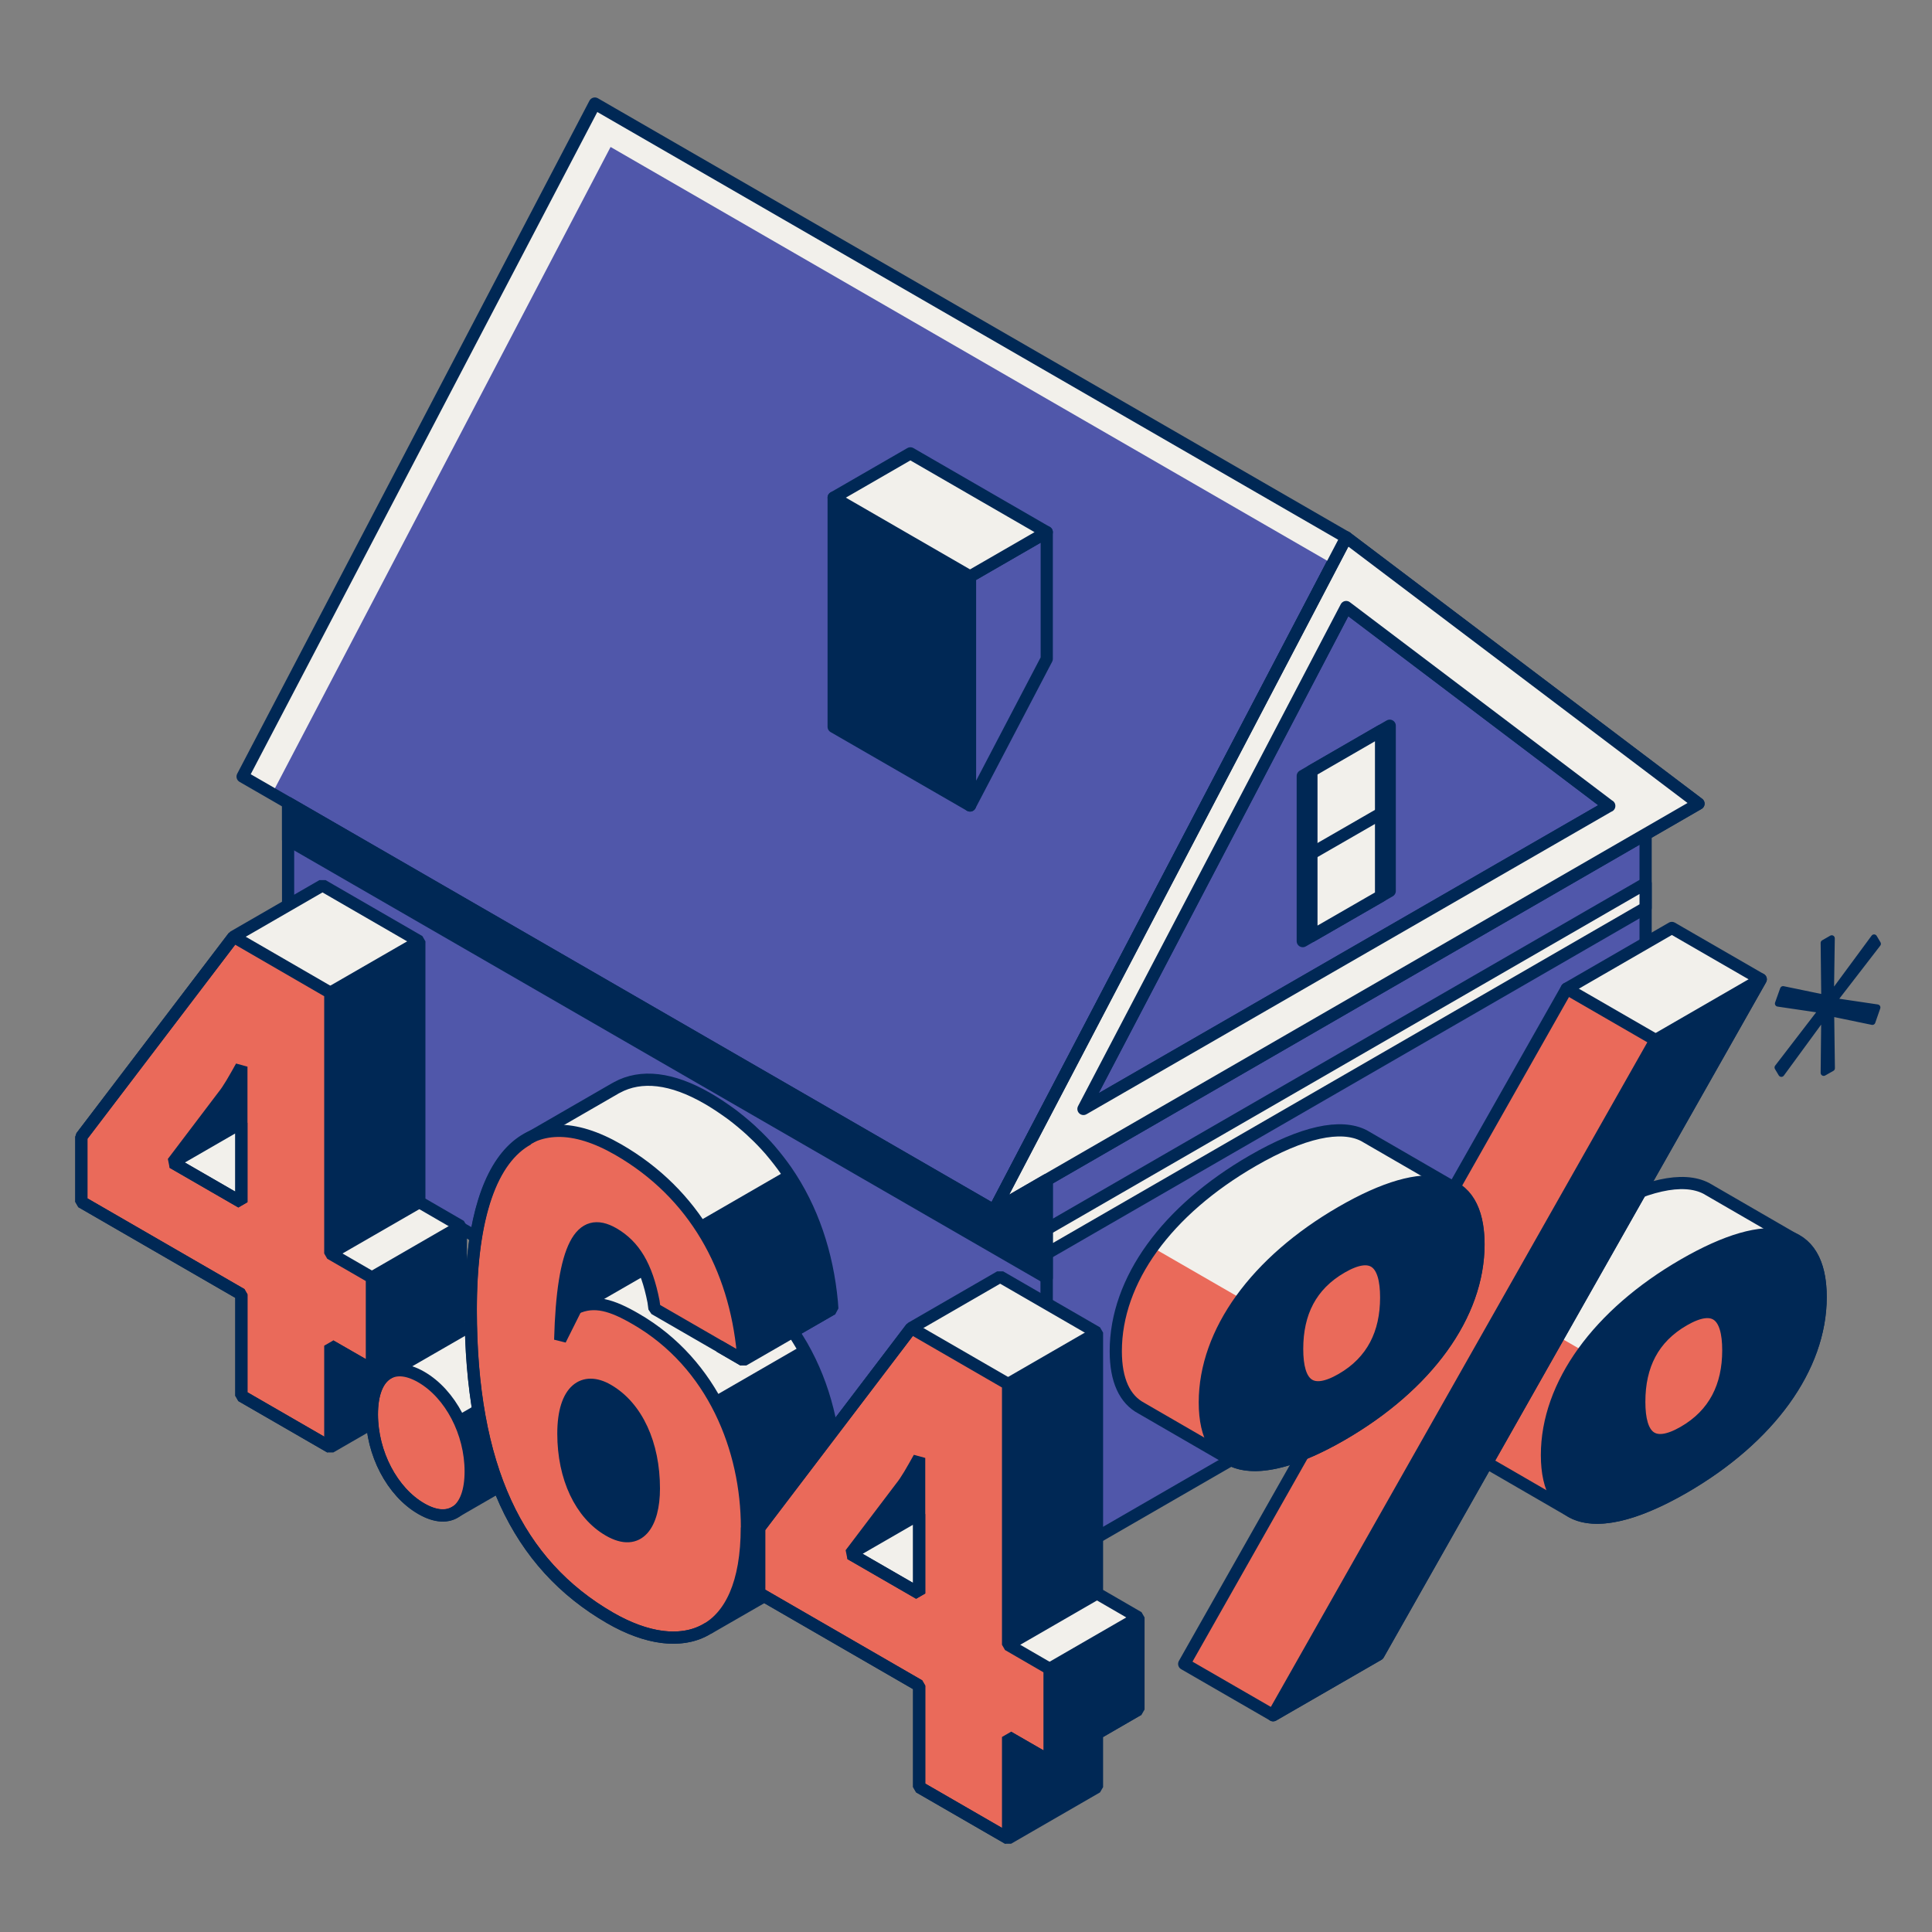 <?xml version="1.0" encoding="UTF-8"?>
<svg xmlns="http://www.w3.org/2000/svg" version="1.1" viewBox="0 0 158.4 158.4">
  <rect x="0" y="0" width="158.4" height="158.4" fill="#808080" stroke="none"/>
  <defs>
    <style>
      .cls-1, .cls-2, .cls-3, .cls-4, .cls-5, .cls-6, .cls-7 {
        stroke: #002855;
      }

      .cls-1, .cls-3, .cls-4, .cls-5, .cls-6, .cls-7 {
        stroke-linecap: round;
      }

      .cls-1, .cls-3, .cls-4, .cls-5, .cls-7 {
        stroke-linejoin: round;
      }

      .cls-1, .cls-8 {
        fill: #5057aa;
      }

      .cls-2, .cls-5, .cls-6 {
        fill: none;
      }

      .cls-2, .cls-6 {
        stroke-miterlimit: 1;
      }

      .cls-3 {
        stroke-width: .5px;
      }

      .cls-3, .cls-9, .cls-4 {
        fill: #002855;
      }

      .cls-10, .cls-7 {
        fill: #f2f0eb;
      }

      .cls-11 {
        fill: #ea6a5a;
      }
    </style>
  </defs>
  <g>
    <g id="Graphic">
      <g id="House">
        <g>
          <polyline class="cls-1" points="23.62 65.82 23.62 92.51 85.82 128.42 85.82 96.74 81.5 99.24 23.62 65.82" />
          <polygon class="cls-8" points="48.77 8.49 19.89 63.67 81.5 99.24 110.38 44.06 48.77 8.49" />
          <g>
            <polygon class="cls-4" points="68.35 59.59 68.35 40.8 79.53 47.26 79.53 66.04 68.35 59.59" />
            <polygon class="cls-1" points="79.53 66.04 85.82 54.02 85.82 43.63 79.53 47.26 79.53 66.04" />
            <polygon class="cls-7" points="68.35 40.8 74.64 37.17 85.82 43.63 79.53 47.26 68.35 40.8" />
          </g>
          <polygon class="cls-5" points="81.5 99.24 110.38 44.06 139.25 65.89 81.5 99.24" />
          <polygon class="cls-1" points="134.92 100.07 85.82 128.42 85.82 96.74 134.92 68.39 134.92 100.07" />
          <polygon class="cls-1" points="88.84 90.92 110.38 49.77 131.94 66.07 88.84 90.92" />
          <path class="cls-7" d="M110.38,44.06l-28.88,55.18,4.32-2.5,53.44-30.85-28.88-21.83ZM131.94,66.07l-43.11,24.85,21.54-41.15,21.57,16.31Z" />
          <g>
            <polygon class="cls-4" points="106.81 63.62 113.94 59.5 113.94 73.05 106.81 77.16 106.81 63.62" />
            <polygon class="cls-7" points="107.52 63.21 107.52 76.75 113.23 73.46 113.23 59.91 107.52 63.21" />
            <line class="cls-5" x1="107.52" y1="69.98" x2="113.23" y2="66.69" />
          </g>
          <polygon class="cls-7" points="134.92 72.43 85.82 100.78 85.82 102.78 134.92 74.43 134.92 72.43" />
          <polygon class="cls-4" points="85.82 104.77 23.62 68.86 23.62 65.82 81.5 99.24 85.82 96.74 85.82 104.77" />
          <polygon class="cls-10" points="22.31 65.07 50.06 12.05 109.24 46.22 110.38 44.06 48.77 8.49 19.89 63.67 22.31 65.07" />
          <polygon class="cls-5" points="48.77 8.49 19.89 63.67 81.5 99.24 110.38 44.06 48.77 8.49" />
        </g>
      </g>
      <g id="Rate">
        <g>
          <polygon class="cls-9" points="27.08 118.65 27.08 81.39 34.38 77.18 34.38 114.44 27.08 118.65" />
          <polygon class="cls-10" points="37.78 100.53 34.38 98.56 27.08 102.77 30.49 104.74 37.78 100.53" />
          <polygon class="cls-10" points="26.44 72.59 19.15 76.8 27.08 81.39 34.38 77.18 26.44 72.59" />
          <polygon class="cls-11" points="27.08 110.33 27.08 118.65 19.79 114.44 19.79 106.12 6.67 98.54 6.67 93.2 19.15 76.8 27.08 81.39 27.08 102.77 30.49 104.74 30.49 112.29 27.08 110.33" />
          <path class="cls-9" d="M19.79,87.44c-.57,1.02-1.05,1.88-1.5,2.43l-4.13,5.45,5.63,3.25v-11.12Z" />
          <polygon class="cls-10" points="14.16 95.31 19.79 92.06 19.79 98.56 14.16 95.31" />
          <polygon class="cls-9" points="37.78 108.08 30.49 112.29 30.49 104.74 37.78 100.53 37.78 108.08" />
          <g>
            <path class="cls-2" d="M19.79,87.44c-.57,1.02-1.05,1.88-1.5,2.43l-4.13,5.45,5.63,3.25v-11.12Z" />
            <polygon class="cls-2" points="14.16 95.31 19.79 92.06 19.79 98.56 14.16 95.31" />
            <polygon class="cls-2" points="27.08 110.33 27.08 118.65 19.79 114.44 19.79 106.12 6.67 98.54 6.67 93.2 19.15 76.8 27.08 81.39 27.08 102.77 30.49 104.74 30.49 112.29 27.08 110.33" />
            <polygon class="cls-2" points="37.78 100.53 34.38 98.56 34.38 77.18 26.44 72.59 19.15 76.8 6.67 93.2 6.67 98.54 19.79 106.12 19.79 114.44 27.08 118.65 34.38 114.44 34.38 110.05 37.78 108.08 37.78 100.53" />
            <line class="cls-2" x1="27.08" y1="102.77" x2="34.38" y2="98.56" />
            <line class="cls-2" x1="30.49" y1="104.74" x2="37.78" y2="100.53" />
            <polyline class="cls-2" points="37.78 108.08 30.49 112.29 27.08 110.33" />
            <line class="cls-2" x1="27.08" y1="81.39" x2="34.38" y2="77.18" />
          </g>
        </g>
        <g id="_x25_">
          <g>
            <path class="cls-11" d="M139.9,97.43h0c-1.9-.98-5.03-.31-9.13,2.06-7.01,4.05-11.22,9.77-11.22,15.61,0,2.4.74,3.95,2.09,4.67h0s7.29,4.22,7.29,4.22l18.27-22.34-7.29-4.21Z" />
            <path class="cls-9" d="M149.27,106.34c0,5.78-4.21,11.55-11.22,15.61-7.01,4.05-11.22,3.13-11.22-2.65s4.21-11.56,11.22-15.61c7.01-4.05,11.22-3.19,11.22,2.65Z" />
            <path class="cls-11" d="M134.4,114.93c0,2.92,1.12,3.94,3.65,2.48,2.53-1.46,3.65-3.78,3.65-6.7s-1.12-3.94-3.65-2.48c-2.53,1.46-3.65,3.73-3.65,6.7Z" />
            <path class="cls-10" d="M139.91,97.42h0c-1.9-.98-5.03-.31-9.13,2.06-3.5,2.02-6.28,4.46-8.21,7.11l7.28,4.2v.02c1.93-2.66,4.72-5.11,8.22-7.13,4.09-2.36,7.22-3.04,9.13-2.05h0s-7.29-4.22-7.29-4.22Z" />
          </g>
          <g>
            <path class="cls-5" d="M147.18,101.65h0s-7.29-4.22-7.29-4.22h0c-1.9-.98-5.03-.31-9.13,2.06-7.01,4.05-11.22,9.77-11.22,15.61,0,2.4.74,3.95,2.09,4.67h0s7.29,4.22,7.29,4.22h0c1.9.99,5.03.33,9.13-2.03,7.01-4.05,11.22-9.83,11.22-15.61,0-2.43-.74-3.98-2.1-4.69Z" />
            <path class="cls-5" d="M149.27,106.34c0,5.78-4.21,11.55-11.22,15.61-7.01,4.05-11.22,3.13-11.22-2.65s4.21-11.56,11.22-15.61c7.01-4.05,11.22-3.19,11.22,2.65Z" />
            <path class="cls-2" d="M134.4,114.93c0,2.92,1.12,3.94,3.65,2.48,2.53-1.46,3.65-3.78,3.65-6.7s-1.12-3.94-3.65-2.48c-2.53,1.46-3.65,3.73-3.65,6.7Z" />
          </g>
          <g>
            <polygon class="cls-11" points="97.09 136.42 104.38 140.63 135.74 85.27 128.45 81.06 97.09 136.42" />
            <polygon class="cls-9" points="113.01 135.65 104.38 140.63 135.74 85.27 144.36 80.29 113.01 135.65" />
            <polygon class="cls-10" points="128.45 81.06 137.07 76.08 144.36 80.29 135.74 85.27 128.45 81.06" />
          </g>
          <g>
            <polygon class="cls-5" points="137.07 76.08 128.45 81.06 97.09 136.42 104.38 140.63 113.01 135.65 144.36 80.29 137.07 76.08" />
            <polygon class="cls-5" points="113.01 135.65 104.38 140.63 135.74 85.27 144.36 80.29 113.01 135.65" />
            <line class="cls-5" x1="128.45" y1="81.06" x2="135.74" y2="85.27" />
          </g>
          <g>
            <path class="cls-11" d="M111.84,93.11h0c-1.9-.98-5.03-.31-9.13,2.06-7.01,4.05-11.22,9.77-11.22,15.61,0,2.4.74,3.95,2.09,4.67h0s7.29,4.22,7.29,4.22l18.27-22.34-7.29-4.21Z" />
            <path class="cls-9" d="M121.22,102.02c0,5.78-4.21,11.55-11.22,15.61-7.01,4.05-11.22,3.13-11.22-2.65s4.21-11.56,11.22-15.61c7.01-4.05,11.22-3.19,11.22,2.65Z" />
            <path class="cls-11" d="M106.35,110.6c0,2.92,1.12,3.94,3.65,2.48,2.53-1.46,3.65-3.78,3.65-6.7s-1.12-3.94-3.65-2.48c-2.53,1.46-3.65,3.73-3.65,6.7Z" />
            <path class="cls-10" d="M111.84,93.11h0c-1.9-.98-5.03-.31-9.13,2.06-3.5,2.02-6.28,4.46-8.21,7.11l7.28,4.2v.02c1.93-2.66,4.72-5.11,8.22-7.13,4.09-2.36,7.22-3.04,9.13-2.05h0s-7.29-4.22-7.29-4.22Z" />
          </g>
          <g>
            <path class="cls-5" d="M119.12,97.33h0s-7.29-4.22-7.29-4.22h0c-1.9-.98-5.03-.31-9.13,2.06-7.01,4.05-11.22,9.77-11.22,15.61,0,2.4.74,3.95,2.09,4.67h0s7.29,4.22,7.29,4.22h0c1.9.99,5.03.33,9.13-2.03,7.01-4.05,11.22-9.83,11.22-15.61,0-2.43-.74-3.98-2.1-4.69Z" />
            <path class="cls-5" d="M121.22,102.02c0,5.78-4.21,11.55-11.22,15.61-7.01,4.05-11.22,3.13-11.22-2.65s4.21-11.56,11.22-15.61c7.01-4.05,11.22-3.19,11.22,2.65Z" />
            <path class="cls-5" d="M106.35,110.6c0,2.92,1.12,3.94,3.65,2.48,2.53-1.46,3.65-3.78,3.65-6.7s-1.12-3.94-3.65-2.48c-2.53,1.46-3.65,3.73-3.65,6.7Z" />
          </g>
        </g>
        <g>
          <path class="cls-9" d="M45.88,116.43c0-3.19-1.66-6.36-4.05-7.74-1.11-.64-2.05-.71-2.75-.29h0s-7.29,4.2-7.29,4.2l5.47,11.4,7.29-4.21h0c.84-.48,1.33-1.64,1.33-3.37Z" />
          <path class="cls-10" d="M44.74,111.88c-.71-1.36-1.72-2.49-2.92-3.18-1.11-.64-2.05-.71-2.75-.29h0s-7.29,4.2-7.29,4.2l2.54,5.28,10.43-6.02Z" />
          <path class="cls-11" d="M38.59,120.64c0,3.19-1.66,4.44-4.05,3.06s-4.05-4.55-4.05-7.74,1.66-4.44,4.05-3.06c2.39,1.38,4.05,4.55,4.05,7.74Z" />
          <path class="cls-6" d="M45.88,116.43c0-3.19-1.66-6.36-4.05-7.74-1.11-.64-2.05-.71-2.75-.29h0s-7.29,4.2-7.29,4.2h0c-.82.49-1.3,1.64-1.3,3.35,0,3.19,1.66,6.36,4.05,7.74,1.09.63,2.02.7,2.72.31h0s7.29-4.21,7.29-4.21h0c.84-.48,1.33-1.64,1.33-3.37Z" />
          <path class="cls-2" d="M38.59,120.64c0,3.19-1.66,4.44-4.05,3.06s-4.05-4.55-4.05-7.74,1.66-4.44,4.05-3.06c2.39,1.38,4.05,4.55,4.05,7.74Z" />
        </g>
        <g>
          <path class="cls-9" d="M45.52,100.98l4.11-.64,3.71,2.68c-.06.8-.11,1.68-.13,2.64l-7.29,4.21-.4-8.88Z" />
          <path class="cls-9" d="M68.52,121.03c0-6.37-2.75-13.42-9.11-17.09-1.94-1.12-3.4-1.59-4.9-.89l-7.29,4.21,10.83,26.24,7.04-4.06s.02-.01.03-.02l.22-.13v-.02c1.93-1.2,3.18-3.84,3.18-8.25Z" />
          <path class="cls-10" d="M58.45,114.54l7.29-4.21c-1.47-2.55-3.56-4.79-6.33-6.39-1.94-1.12-3.4-1.59-4.9-.89l-7.29,4.21,4.59,11.11,6.64-3.84Z" />
          <path class="cls-9" d="M68.19,106.75c-.65-7.02-3.97-13.09-10.21-16.69-2.92-1.69-5.45-1.98-7.43-.9h0s-.06.03-.06.03c-.02.01-.04.03-.07.04l-7.17,4.14,10.08,9.65.31,4.29,7.29,4.21,7.29-4.21-.04-.56Z" />
          <path class="cls-10" d="M57.26,100.15l7.2-4.16c-1.63-2.36-3.78-4.38-6.47-5.94-2.92-1.69-5.45-1.98-7.43-.9h0s-.06.03-.06.03c-.02.01-.04.03-.07.04l-7.17,4.14,9.68,9.27,4.31-2.49Z" />
          <path class="cls-11" d="M61.23,125.24c0,9.18-5.39,10.77-11.22,7.4-7.61-4.4-11.42-12.37-11.42-25.28s4.82-17.31,12.11-13.1c6.24,3.6,9.56,9.68,10.21,16.69l.04.56-7.29-4.21-.08-.59c-.57-2.92-1.58-4.58-3.28-5.57-2.71-1.57-4.17,1.05-4.37,8.71l1.3-2.6c1.5-.7,2.96-.24,4.9.89,6.36,3.67,9.11,10.71,9.11,17.09Z" />
          <path class="cls-9" d="M53.61,122.03c0-3.62-1.38-6.68-3.77-8.06-1.98-1.15-3.65-.05-3.65,3.57s1.42,6.6,3.73,7.93c2.47,1.43,3.69-.52,3.69-3.43Z" />
          <g>
            <path class="cls-2" d="M68.52,121.03c0-3.59-.88-7.4-2.78-10.7h0c-.19-.33-.4-.66-.61-.99-.04-.06-.08-.11-.12-.17l3.23-1.86-.04-.56c-.37-3.98-1.6-7.66-3.73-10.75h0s0,0,0,0c-.39-.56-.81-1.1-1.25-1.62-.03-.04-.07-.08-.1-.12-.43-.49-.88-.96-1.37-1.41-.08-.07-.16-.15-.23-.22-.48-.43-.98-.85-1.51-1.25-.08-.06-.17-.12-.25-.18-.56-.4-1.14-.79-1.75-1.14,0,0,0,0,0,0-2.92-1.69-5.45-1.98-7.43-.9h0s-.06.03-.06.03c-.02.01-.04.03-.07.04l-7.17,4.14h0s.02.02.02.02c-2.96,1.61-4.7,6.27-4.7,13.98,0,12.91,3.81,20.88,11.42,25.28,3.03,1.75,5.93,2.15,8.03.85v.02s7.05-4.06,7.05-4.06c0,0,.02-.01.03-.02l.22-.13v-.02c1.93-1.2,3.18-3.84,3.18-8.25Z" />
            <path class="cls-2" d="M61.23,125.24c0,9.18-5.39,10.77-11.22,7.4-7.61-4.4-11.42-12.37-11.42-25.28s4.82-17.31,12.11-13.1c6.24,3.6,9.56,9.68,10.21,16.69l.04.56-7.29-4.21-.08-.59c-.57-2.92-1.58-4.58-3.28-5.57-2.71-1.57-4.17,1.05-4.37,8.71l1.3-2.6c1.5-.7,2.96-.24,4.9.89,6.36,3.67,9.11,10.71,9.11,17.09Z" />
            <path class="cls-2" d="M53.61,122.03c0-3.62-1.38-6.68-3.77-8.06-1.98-1.15-3.65-.05-3.65,3.57s1.42,6.6,3.73,7.93c2.47,1.43,3.69-.52,3.69-3.43Z" />
            <polyline class="cls-2" points="68.24 107.31 60.94 111.52 58.98 110.38" />
            <line class="cls-2" x1="52.78" y1="104.05" x2="47.21" y2="107.26" />
          </g>
        </g>
        <g>
          <polygon class="cls-9" points="82.65 150.73 82.65 113.47 89.94 109.26 89.94 146.52 82.65 150.73" />
          <polygon class="cls-10" points="93.34 132.61 89.94 130.64 82.65 134.85 86.05 136.82 93.34 132.61" />
          <polygon class="cls-10" points="82 104.67 74.71 108.88 82.65 113.47 89.94 109.26 82 104.67" />
          <polygon class="cls-11" points="82.65 142.41 82.65 150.73 75.36 146.52 75.36 138.2 62.24 130.62 62.24 125.28 74.71 108.88 82.65 113.47 82.65 134.85 86.05 136.82 86.05 144.37 82.65 142.41" />
          <path class="cls-9" d="M75.36,119.52c-.57,1.02-1.05,1.88-1.5,2.43l-4.13,5.45,5.63,3.25v-11.12Z" />
          <polygon class="cls-10" points="69.73 127.39 75.36 124.14 75.36 130.64 69.73 127.39" />
          <polygon class="cls-9" points="93.34 140.16 86.05 144.37 86.05 136.82 93.34 132.61 93.34 140.16" />
          <g>
            <path class="cls-2" d="M75.36,119.52c-.57,1.02-1.05,1.88-1.5,2.43l-4.13,5.45,5.63,3.25v-11.12Z" />
            <polygon class="cls-2" points="69.73 127.39 75.36 124.14 75.36 130.64 69.73 127.39" />
            <polygon class="cls-2" points="82.65 142.41 82.65 150.73 75.36 146.52 75.36 138.2 62.24 130.62 62.24 125.28 74.71 108.88 82.65 113.47 82.65 134.85 86.05 136.82 86.05 144.37 82.65 142.41" />
            <polygon class="cls-2" points="93.34 132.61 89.94 130.64 89.94 109.26 82 104.67 74.71 108.88 62.24 125.28 62.24 130.62 75.36 138.2 75.36 146.52 82.65 150.73 89.94 146.52 89.94 142.13 93.34 140.16 93.34 132.61" />
            <line class="cls-2" x1="82.65" y1="134.85" x2="89.94" y2="130.64" />
            <line class="cls-2" x1="86.05" y1="136.82" x2="93.34" y2="132.61" />
            <polyline class="cls-2" points="93.34 140.16 86.05 144.37 82.65 142.41" />
            <line class="cls-2" x1="82.65" y1="113.47" x2="89.94" y2="109.26" />
          </g>
        </g>
      </g>
      <polygon class="cls-3" points="145.74 87.52 149.36 82.81 145.77 82.28 146.19 81.1 149.57 81.8 149.52 77.31 150.18 76.93 150.11 81.66 153.65 76.86 153.96 77.38 150.34 82.07 153.92 82.6 153.51 83.78 150.13 83.08 150.19 87.58 149.52 87.96 149.57 83.23 146.05 88.04 145.74 87.52" />
    </g>
  </g>
</svg>